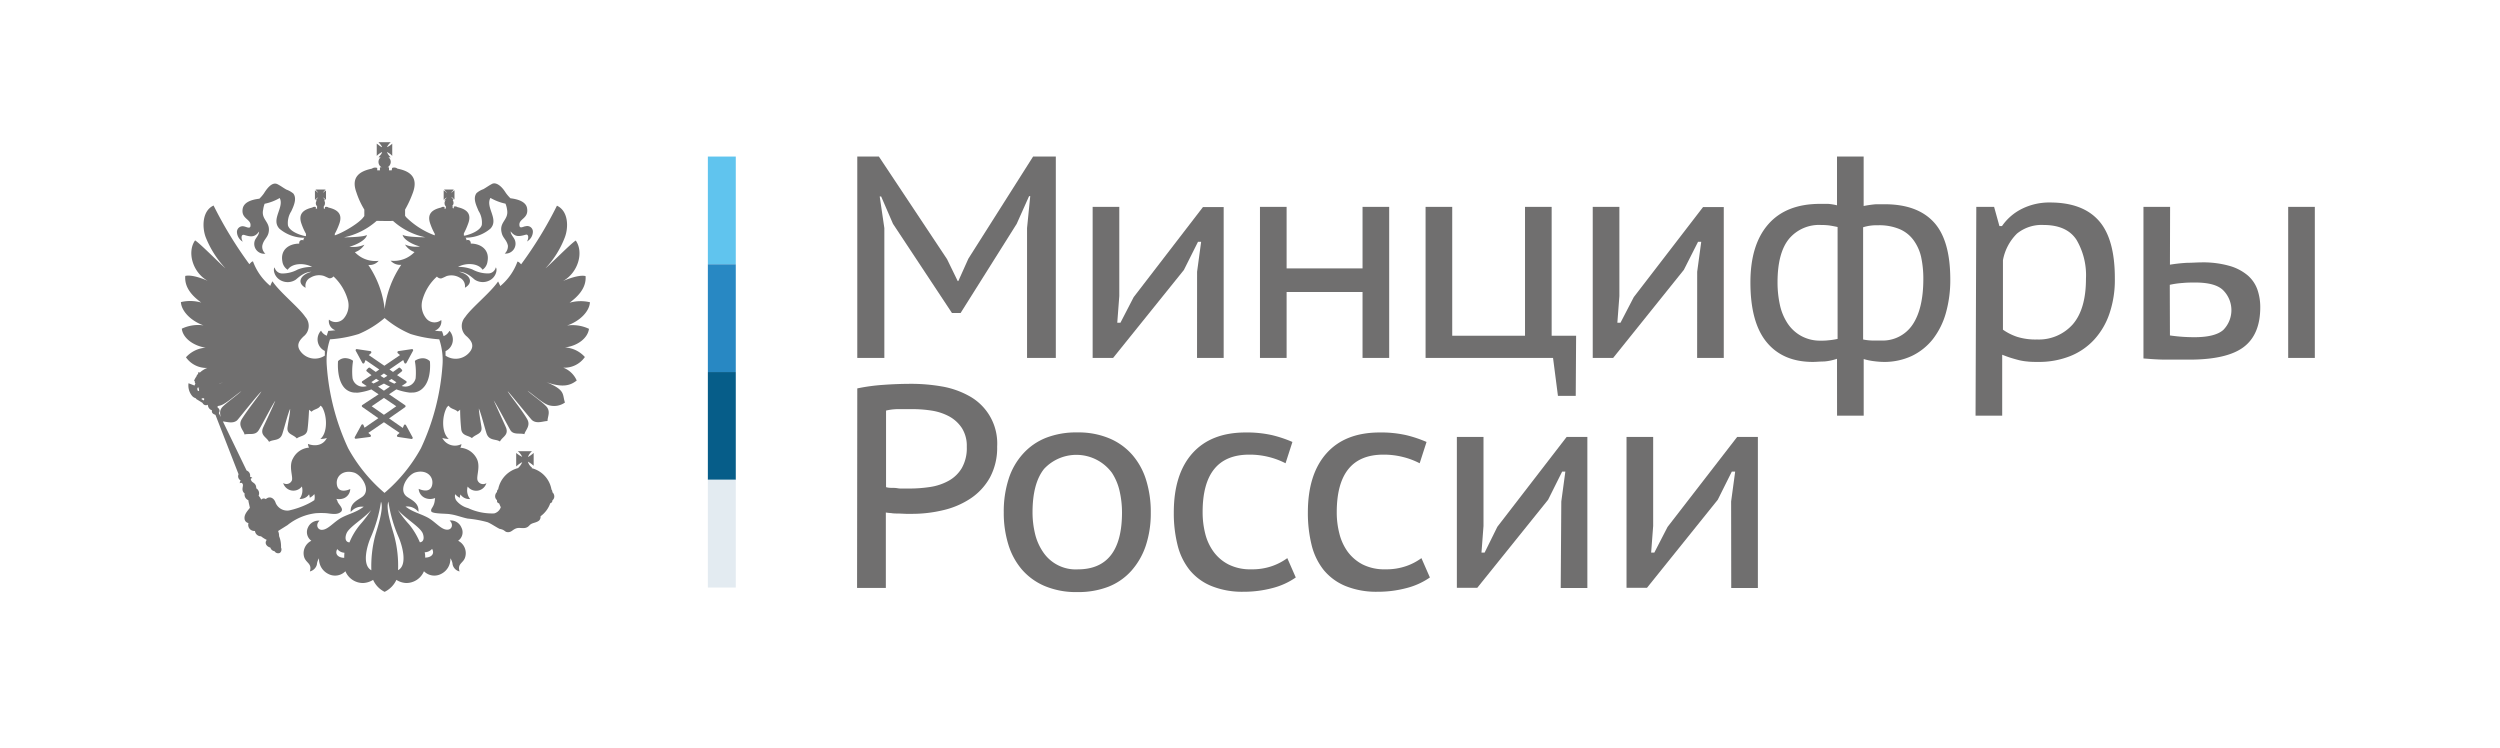<svg xmlns="http://www.w3.org/2000/svg" viewBox="0 0 469.16 140.44"><defs><style>.cls-1{fill:#706f6f;}.cls-2{fill:#60c4ee;}.cls-3{fill:#2888c3;}.cls-4{fill:#065d89;}.cls-5{fill:#e3ebf1;}</style></defs><g id="лого"><path class="cls-1" d="M80.62,67.74a1.88,1.88,0,0,0-1.31-.51,2.68,2.68,0,0,0-1.33.4.2.2,0,0,0-.11.22A12.2,12.2,0,0,1,78,71a2,2,0,0,1-1.89,1.55,2.81,2.81,0,0,1-.73-.11h0l.83-.56a.24.24,0,0,0,.1-.19.22.22,0,0,0-.1-.18L74.51,70.4c.52-.39.85-.67.89-.71a.21.21,0,0,0,.08-.16.24.24,0,0,0-.07-.16l-.29-.3A.28.28,0,0,0,75,69a.24.24,0,0,0-.14,0s-.45.34-1.11.8l-.66-.46,2.58-1.77.21.51a.2.2,0,0,0,.19.14h0a.23.23,0,0,0,.2-.11l1.23-2.27a.21.21,0,0,0,0-.23.22.22,0,0,0-.18-.1h0l-2.55.38a.23.23,0,0,0-.18.16.24.24,0,0,0,.06.23l.42.36-2.94,2-2.92-2,.41-.36a.24.24,0,0,0,.06-.23.21.21,0,0,0-.18-.16l-2.55-.38h0a.2.2,0,0,0-.18.1.21.21,0,0,0,0,.23l1.23,2.27a.23.23,0,0,0,.2.11h0a.21.21,0,0,0,.19-.14l.21-.51,2.58,1.77-.66.46c-.67-.46-1.1-.79-1.11-.8a.24.24,0,0,0-.14,0,.26.26,0,0,0-.16.07l-.29.3a.2.2,0,0,0-.07.16.25.25,0,0,0,.08.16s.37.32.89.71L68,71.53a.23.23,0,0,0,0,.37l.83.56h0a2.81,2.81,0,0,1-.73.11A2,2,0,0,1,66.16,71a12.2,12.2,0,0,1,.08-3.17.2.2,0,0,0-.11-.22,2.68,2.68,0,0,0-1.32-.4,1.89,1.89,0,0,0-1.32.51.16.16,0,0,0-.06.13c0,.14-.27,3.32,1.21,4.94a2.78,2.78,0,0,0,2.12.89,2.63,2.63,0,0,0,.48,0,11.69,11.69,0,0,0,2.45-.6l1.36.92L68,76a.23.23,0,0,0,0,.38l3,2.1-2.59,1.79-.2-.5a.23.23,0,0,0-.19-.14h0a.24.24,0,0,0-.2.12l-1.23,2.26a.21.21,0,0,0,0,.23.18.18,0,0,0,.18.1h0L69.42,82a.2.2,0,0,0,.18-.15.26.26,0,0,0-.06-.24l-.42-.37,2.93-2,2.94,2-.42.37a.23.23,0,0,0-.06.24.2.2,0,0,0,.18.15l2.55.38h0a.2.2,0,0,0,.18-.1.21.21,0,0,0,0-.23l-1.23-2.26a.24.24,0,0,0-.2-.12h0a.22.22,0,0,0-.19.14l-.21.5-2.58-1.79,3-2.1a.23.23,0,0,0,0-.38l-3-2.05,1.37-.92a11.31,11.31,0,0,0,2.44.6,2.69,2.69,0,0,0,.48,0,2.76,2.76,0,0,0,2.12-.89C81,71.19,80.7,68,80.68,67.87A.2.2,0,0,0,80.62,67.74Zm-8.57,2.34.65.45-.65.4-.64-.4Zm-2.36,1.63.9-.62.55.35c-.35.19-.7.37-1.06.53Zm4.68,4.53-2.32,1.6-2.3-1.6,2.3-1.57Zm-2.32-2.92-1.11-.77c.39-.18.76-.38,1.11-.57.36.19.73.39,1.13.57ZM74,72c-.36-.16-.72-.34-1.07-.53l.55-.35.91.62Z"/><path class="cls-1" d="M110.53,61.71a7.22,7.22,0,0,0-4.11-.62c2.5-.86,4.2-2.71,4.29-4.37a7.57,7.57,0,0,0-3.82.09c1.21-.91,3.2-2.57,3-5-1.17-.29-3.32.53-4.23.93,2.88-1.61,3.91-5.44,2.39-7.6-.9.53-5,4.72-5.68,5.21A17.64,17.64,0,0,0,106,44.54c.69-1.79.73-4.9-1.48-5.94a73.63,73.63,0,0,1-6.72,11c-.22-.2-.4-.47-.69-.51a10.74,10.74,0,0,1-3.22,4.59c-.07-.13-.2-.48-.42-.86-1.39,2.08-5,4.93-6.17,6.68a2.51,2.51,0,0,0,.36,3.69c.5.51,1.48,1.41.64,2.67a3.38,3.38,0,0,1-4.69.88c0-.29,0-.58,0-.84a2.41,2.41,0,0,0,.73-3.82,2,2,0,0,1-1.1,1,5.91,5.91,0,0,0-.25-.8l-.06-.12H82.8s-.49,0-1.21-.11a1.82,1.82,0,0,0,1.22-2A2,2,0,0,1,80,59.77a3.84,3.84,0,0,1-.7-3.56A9.21,9.21,0,0,1,82,51.9a.92.92,0,0,0,.81.35c.27-.08.72-.31,1-.44a3.06,3.06,0,0,1,2.48.31A1.75,1.75,0,0,1,87.24,54c1.65-.92,1.08-2.47-1.09-3,1.48,0,2.7,1.34,3,1.52a2.75,2.75,0,0,0,2.67.13c1.31-.62,1.57-2.16,1.22-2.47a1.45,1.45,0,0,1-1.31,1.13,6.07,6.07,0,0,1-3.07-.74,6.9,6.9,0,0,0-2.7-.48c1.48-.82,3.78-.73,4.6.53a2.23,2.23,0,0,0,.93-1.57c.42-2.21-1.3-3.34-3.14-3.34,0-.53-.33-.79-.82-.62a.6.6,0,0,0-.18-.49l.14,0a7.13,7.13,0,0,0,4.55-1.7c1.66-1.77-1-4,0-5.76a9.59,9.59,0,0,0,2.82,1.08,4,4,0,0,1,.29,1.08c.4,2-1.54,2.3-1,4.4.22,1,.93,1.28,1.17,2.41a1.94,1.94,0,0,1-.6,1.48A1.87,1.87,0,0,0,96.6,45c-.21-.5-.77-1-.77-1.59.82,1.09,1.55,1,2.81.64.57-.17.62.63.26,1.27A2.19,2.19,0,0,0,100,43.59a1.06,1.06,0,0,0-1.35-1.13c-.37,0-1.13.56-1.17-.17C97.31,41,99.3,41.07,98.9,39c-.21-1-1.35-1.58-3.11-1.79a7.8,7.8,0,0,1-.86-1c-1-1.62-2-2-2.57-1.71s-1.08.67-1.65,1a3.92,3.92,0,0,0-1.27.73c-.77,1,0,2.43.36,3.34a4.05,4.05,0,0,1,.62,2.65c-.31,1.08-2.1,1.76-3.18,2-.07,0-.12,0-.19,0v-.42a13.4,13.4,0,0,0,.8-1.82c.74-1.94-.35-2.73-2-3.11a.75.75,0,0,0-.69-.09h0l0,.33-.22-.07,0-.39h-.1a.69.69,0,0,0,.27-.58,1,1,0,0,0-.17-.55h.21l-.09-.09a1,1,0,0,0-.26-.31.33.33,0,0,1-.08-.17.5.5,0,0,0,.17.13,1.59,1.59,0,0,1,.26.26l.14.09V35.7l-.14.11s-.17.13-.26.22a1.54,1.54,0,0,1-.17.13s0-.09.08-.18a.72.72,0,0,0,.26-.28l.09-.13H83.34l.09.13a3.76,3.76,0,0,1,.29.28.56.56,0,0,0,.13.18s-.13,0-.18-.13-.24-.18-.33-.22l-.08-.11v1.81l.08-.09a2,2,0,0,1,.33-.26s.14-.09.18-.13-.09.13-.13.17a1.76,1.76,0,0,1-.29.31l-.09.09h.29a.67.67,0,0,0-.2.55.79.79,0,0,0,.24.58h0l0,.39-.24.07,0-.33h0a.69.69,0,0,0-.66.09c-1.64.38-2.72,1.17-2,3.11a11.4,11.4,0,0,0,.82,1.82v.29a14.93,14.93,0,0,1-5.37-3.41l-.2-.26h0l0-1.17a20.39,20.39,0,0,0,1.48-3.21c1-2.81-.49-4-2.91-4.47a1,1,0,0,0-1-.13l-.08.44-.51,0,0-.57a.59.59,0,0,1-.26,0,1.18,1.18,0,0,0,.59-1,1.06,1.06,0,0,0-.42-.86h.42a2.86,2.86,0,0,1-.72-1,3,3,0,0,1,1,.73v-2.3a3.3,3.3,0,0,1-1,.66,3.08,3.08,0,0,1,.72-.93h-2.3c.18.22.63.67.67.93-.27-.05-.71-.49-1-.66v2.3a3.51,3.51,0,0,1,1-.73c0,.3-.49.77-.67,1h.4a1.07,1.07,0,0,0-.4.86,1.15,1.15,0,0,0,.58,1,.94.94,0,0,1-.31,0l0,.57-.51,0,0-.44a1.07,1.07,0,0,0-1,.13c-2.41.49-3.94,1.66-2.9,4.47a15.07,15.07,0,0,0,1.48,3.21v1.21s-.09.13-.17.22c-.77,1.08-3.74,2.87-5.37,3.41v-.29a12.36,12.36,0,0,0,.82-1.82c.73-1.94-.36-2.73-2-3.11a.71.71,0,0,0-.67-.09h0l0,.33-.22-.07,0-.39h0a.86.86,0,0,0,.22-.58.69.69,0,0,0-.18-.55H61L61,37.51a1.37,1.37,0,0,1-.26-.31s-.11-.13-.16-.17.16.09.2.13a3,3,0,0,1,.31.26l.09.09V35.7l-.09.11a2.7,2.7,0,0,0-.31.22c0,.09-.15.09-.2.13a.48.48,0,0,0,.16-.18A2.33,2.33,0,0,1,61,35.7l.09-.13H59.23l.09.13a1.8,1.8,0,0,0,.24.28c.09.09.13.14.13.18a1.54,1.54,0,0,1-.17-.13l-.29-.22-.13-.11v1.81l.13-.09a1.28,1.28,0,0,1,.29-.26.5.5,0,0,0,.17-.13.22.22,0,0,1-.13.17c-.09.14-.2.22-.24.31l-.09.09h.24a.83.83,0,0,0-.2.55.68.68,0,0,0,.29.58h-.09l.05.39-.25.07,0-.33h0a.7.7,0,0,0-.67.09c-1.63.38-2.72,1.17-2,3.11a11.4,11.4,0,0,0,.82,1.82v.42c-.07,0-.13,0-.18,0-1.08-.22-2.89-.9-3.2-2a4.05,4.05,0,0,1,.62-2.65c.42-.91,1.13-2.39.38-3.34a4.38,4.38,0,0,0-1.29-.73c-.57-.31-.93-.62-1.65-1s-1.57.09-2.57,1.71a6.45,6.45,0,0,1-.86,1c-1.75.21-2.87.77-3.11,1.79-.41,2,1.58,2,1.45,3.25,0,.73-.81.22-1.17.17a1.07,1.07,0,0,0-1.37,1.13,2.21,2.21,0,0,0,1.09,1.73c-.36-.64-.32-1.44.28-1.27,1.26.4,2,.45,2.78-.64,0,.6-.52,1.09-.76,1.59a1.86,1.86,0,0,0,1.94,2.57,1.72,1.72,0,0,1-.58-1.48c.22-1.13.93-1.46,1.17-2.41.49-2.1-1.46-2.43-1-4.4a4.88,4.88,0,0,1,.27-1.08,9.34,9.34,0,0,0,2.83-1.08c.91,1.74-1.71,4-.05,5.76a7.2,7.2,0,0,0,4.56,1.7l.14,0a.54.54,0,0,0-.19.48c-.48-.17-.86.09-.79.62-1.9,0-3.58,1.13-3.17,3.34a2.22,2.22,0,0,0,1,1.57c.79-1.26,3.09-1.35,4.59-.53a6.89,6.89,0,0,0-2.71.48,6,6,0,0,1-3,.74,1.47,1.47,0,0,1-1.33-1.13c-.35.31-.09,1.85,1.23,2.47a2.73,2.73,0,0,0,2.66-.13c.31-.18,1.52-1.52,3-1.52-2.15.57-2.75,2.12-1.07,3a1.69,1.69,0,0,1,.93-1.92,3.07,3.07,0,0,1,2.48-.31c.33.13.77.36,1,.44a.9.9,0,0,0,.81-.35,9.55,9.55,0,0,1,2.66,4.31,3.76,3.76,0,0,1-.71,3.56,2,2,0,0,1-2.8.24,1.81,1.81,0,0,0,1.22,2c-.73.08-1.22.11-1.24.11h-.13l0,.12a6,6,0,0,0-.25.79,2,2,0,0,1-1.08-.95,2.4,2.4,0,0,0,.71,3.81c0,.27,0,.57,0,.87a3.35,3.35,0,0,1-4.64-.9c-.86-1.26.13-2.16.62-2.67a2.52,2.52,0,0,0,.35-3.69c-1.17-1.75-4.77-4.6-6.16-6.68a5.21,5.21,0,0,0-.41.86,10.78,10.78,0,0,1-3.24-4.59c-.27,0-.46.31-.69.51a75.23,75.23,0,0,1-6.71-11c-2.19,1-2.15,4.15-1.48,5.94a18.47,18.47,0,0,0,3.68,5.81c-.66-.49-4.77-4.68-5.67-5.21-1.53,2.16-.49,6,2.38,7.6-.88-.4-3-1.22-4.22-.93-.22,2.43,1.75,4.09,3,5a7.57,7.57,0,0,0-3.82-.09c.09,1.66,1.81,3.51,4.24,4.37a7.17,7.17,0,0,0-4.07.62c.18,1.73,2.13,3.21,4.47,3.57a5.47,5.47,0,0,0-3.69,1.8,4.7,4.7,0,0,0,4,2,4.07,4.07,0,0,0-1.4.88.34.34,0,0,0-.22-.08.21.21,0,0,0-.09.26v.07a.67.67,0,0,0-.31.44,4.23,4.23,0,0,0-.46.82.6.6,0,0,1,.13.09.69.69,0,0,0,.13.48,1,1,0,0,0-.17.35l-1.13-.44a3.07,3.07,0,0,0,.68,2.39c.41.46.87.4.73.55l1.22.75a.7.7,0,0,0,1,.34V76a1.11,1.11,0,0,0,.77,1c-.08.4.09.67.65.85L44.77,89a.89.89,0,0,0,.4,1.17.83.83,0,0,0-.17.53c.17-.13.44-.17.57.2s-.4,1.13.34,1.7a1.15,1.15,0,0,0,.7,1.27c0,.26.24,1.12.28,1.43-.33.47-1.08,1.17-1,2a.89.89,0,0,0,.74.86,1.15,1.15,0,0,0,1.22,1.48,1.12,1.12,0,0,0,1.13,1,5.64,5.64,0,0,0,1.08.68c-.44.53-.13,1.22.68,1.44a.94.94,0,0,0,.78.68.79.79,0,0,0,1,.32.82.82,0,0,0,.22-1,5.21,5.21,0,0,0-.37-2.16,2.26,2.26,0,0,0-.18-.95c.64-.4,1.44-.91,1.73-1.08a10.5,10.5,0,0,1,5.35-2.26,14.57,14.57,0,0,1,2,0c.82.09,1.94.34,2.6-.17a.58.58,0,0,0,.3-.58c-.09-.5-.65-1-.82-1.41,0-.14-.14-.34-.22-.53a2.47,2.47,0,0,0,1.43-.13,1.94,1.94,0,0,0,1.17-1.72c-.68.33-2.34.77-2.52-.91-.18-1.48,1.13-2.74,3.17-2.19,1.39.35,3.42,3.31,1.56,4.6-.9.62-2.29,1.21-2.12,2.83a2.66,2.66,0,0,1,2.43-1c-1.53,1.13-2.69,1.26-4.29,2.12-1.39.82-2.42,2.17-3.51,2.21-.84.05-1.3-.95-.49-1.72A2.16,2.16,0,0,0,57.79,99a2,2,0,0,0,.64,2.48,2.61,2.61,0,0,0-1.37,3c.34,1.22,1.55,1.22,1.09,2.76a1.81,1.81,0,0,0,1.32-1.3,2.55,2.55,0,0,1,.4-1.17,3.11,3.11,0,0,0,1.71,2.92,2.71,2.71,0,0,0,3.24-.49,3.56,3.56,0,0,0,3.34,2.21,3.82,3.82,0,0,0,1.86-.59,4.62,4.62,0,0,0,2.16,2.25,4.73,4.73,0,0,0,2.21-2.25,3.71,3.71,0,0,0,1.84.59,3.59,3.59,0,0,0,3.33-2.21,2.73,2.73,0,0,0,3.25.49,3.12,3.12,0,0,0,1.71-2.92,2.43,2.43,0,0,1,.42,1.17,1.73,1.73,0,0,0,1.3,1.3c-.46-1.54.78-1.54,1.08-2.76a2.6,2.6,0,0,0-1.35-3A1.92,1.92,0,0,0,86.59,99a2.15,2.15,0,0,0-2.21-1.32c.82.77.38,1.77-.48,1.72-1.09,0-2.12-1.39-3.52-2.21-1.59-.86-2.76-1-4.28-2.12a2.62,2.62,0,0,1,2.42,1c.18-1.62-1.21-2.21-2.12-2.83-1.83-1.29.18-4.25,1.6-4.6,2-.55,3.33.71,3.13,2.19-.22,1.68-1.83,1.24-2.56.91a2,2,0,0,0,1.22,1.72,2.46,2.46,0,0,0,1.86,0c0,.16-.05.34-.05.39-.14,1.43-.91,1.57-.64,2.16.37.44,2.85.35,3.51.49,1.17.16,2.17.59,3.3.82A21.05,21.05,0,0,1,91.5,98c.73.31,1.55.9,2.26,1.25,1.07.18.9.62,1.59.62s.86-.53,1.65-.75c.55-.13,1.17.09,1.72-.09s.58-.5,1-.72,1.06-.27,1.48-.65a1,1,0,0,0,.23-.83v.06a5.11,5.11,0,0,0,1.84-2.46.48.48,0,0,0,.39-.46V93.9a.92.92,0,0,0,.36-.71,1.08,1.08,0,0,0-.36-.82v-.09a.72.72,0,0,0-.17-.42,5,5,0,0,0-3.7-4v-.09h0c0-.09,0-.14-.11-.14a2.08,2.08,0,0,1-.61-1,5.56,5.56,0,0,1,1.08.78V85a6,6,0,0,1-1.08.77,2.74,2.74,0,0,1,.76-1.09H97.18A2.87,2.87,0,0,1,98,85.74,5.33,5.33,0,0,1,96.87,85v2.54A5,5,0,0,1,98,86.73a2.8,2.8,0,0,1-.77,1.09l.09,0a5.1,5.1,0,0,0-3.83,4,.55.55,0,0,0-.22.42v.09a1.11,1.11,0,0,0-.35.82.94.94,0,0,0,.35.71V94a.44.44,0,0,0,.4.46,7.8,7.8,0,0,0,.31.72s0,0,0,0a1.77,1.77,0,0,1-1.24,1.17,10.64,10.64,0,0,1-4.91-1A4.21,4.21,0,0,1,85.69,94a1.42,1.42,0,0,1-.27-1.26,3,3,0,0,0,.87.69,2.91,2.91,0,0,1,.12-.64,2,2,0,0,0,1.82.86,2.57,2.57,0,0,1-.46-2.34,2,2,0,0,0,3.51-.65,1.11,1.11,0,0,1-1.66-.52c-.27-.78.62-2.66-.18-4.12a3.76,3.76,0,0,0-3.06-2,1.48,1.48,0,0,0,.21-.68A2.67,2.67,0,0,1,83,82.18a3.45,3.45,0,0,0,1.22.18c-1.39-1.13-1.31-4.34-.31-6,.14-.09.18-.18.31-.22.31.62,1.22.62,1.68,1.12.18-.17.27-.22.45-.37a36.94,36.94,0,0,0,.21,3.71c.18,1.22,1.35,1.09,2,1.62.71-.78,2-.74,1.79-2.09s-.44-2.55-.49-3.46c.4.82,1.17,3.89,1.48,4.77.51,1.31,1.77.91,2.48,1.42.46-.91,1.63-1.17,1.17-2.55-.14-.35-2-4.39-2.34-5.17.68,1,2.54,4.56,3.11,5.55s1.81.53,2.65.79c.16-.75,1.29-1.61.47-2.91-1-1.73-3.47-4.73-3.6-5.15.48.46,4.26,5.15,4.55,5.41.88.78,2.16.18,2.92.18,0-.86.68-1.83-.31-2.83s-3-2.34-3.42-2.85c1.38,1,3,2.47,4,2.72a3.5,3.5,0,0,0,3-.51c-.53-1.57.18-2.3-3.47-3.82,3.15,1.12,4.55.57,5.68-.31A4.51,4.51,0,0,0,105.71,69a4.67,4.67,0,0,0,4.05-2,5.44,5.44,0,0,0-3.74-1.8C108.41,64.92,110.31,63.44,110.53,61.71ZM37.37,73.3s0,0-.09.08c-.26,0-.26-.35-.22-.62a.4.4,0,0,0,.31-.13l0,.05-.13.08C37.33,72.94,37.33,73.12,37.37,73.3Zm.86,1.85-.44-.26a.37.37,0,0,1,.53-.09A.47.47,0,0,1,38.23,75.15Zm1.3-2.76h-.17l0,0a1,1,0,0,0,.24,0A.36.36,0,0,1,39.53,72.39ZM64.6,104.68c-1.08,0-1.86-.68-1.3-1.64a1.83,1.83,0,0,0,1.34.69A8.21,8.21,0,0,0,64.6,104.68ZM81.09,103c.55,1-.22,1.64-1.3,1.64a3.7,3.7,0,0,0-.09-1A1.88,1.88,0,0,0,81.09,103ZM64.55,44.54a13.41,13.41,0,0,0,6.13-3.09c.94,0,2.15.06,3.07,0a13.06,13.06,0,0,0,6.08,3.08c-1.44,0-4-.13-4.27-.49.09.91,2,1.93,3.27,2.21A5.19,5.19,0,0,1,76,45.89a3.4,3.4,0,0,0,1.79,1.41,5.32,5.32,0,0,1-4.48,1.62,2.33,2.33,0,0,0,2,.77A18.6,18.6,0,0,0,72.19,58h0a18.44,18.44,0,0,0-3.07-8.28,2.22,2.22,0,0,0,1.94-.77,5.28,5.28,0,0,1-4.46-1.62,3.36,3.36,0,0,0,1.79-1.41,5.15,5.15,0,0,1-2.83.37c1.26-.28,3.21-1.3,3.29-2.21C68.51,44.41,66,44.54,64.55,44.54ZM41.88,71.73l-.71.3V72ZM57.79,83.31A1.6,1.6,0,0,0,58,84a3.69,3.69,0,0,0-3,2c-.87,1.46,0,3.34-.21,4.12a1.1,1.1,0,0,1-1.65.52,2,2,0,0,0,3.51.65,2.66,2.66,0,0,1-.44,2.34A2,2,0,0,0,58,92.77a2.42,2.42,0,0,1,.13.64,2.57,2.57,0,0,0,.86-.69,2.31,2.31,0,0,1,0,1.14,9.61,9.61,0,0,1-1.26.72,15.58,15.58,0,0,1-3.51,1.22,2.37,2.37,0,0,1-2.48-1.4c-.31-1-1.17-1.37-1.86-.73a.64.64,0,0,0-.86.1,2.76,2.76,0,0,0-.49-.74,1.1,1.1,0,0,0-.44-1.39c0-1-.68-1-.9-1.39s-.14-.49.17-.53a.62.62,0,0,0-.44-.24,1,1,0,0,0-.64-1.18L41.06,77.5a.66.66,0,0,0-.22-1v-.08a1.12,1.12,0,0,0,0-.22,4.14,4.14,0,0,0,.46-.09c1-.25,2.65-1.77,4-2.72-.49.51-2.53,2-3.43,2.85s-.49,1.68-.35,2.43l.19.42c.77,0,1.92.51,2.78-.2.27-.26,4-5,4.56-5.41-.2.42-2.59,3.42-3.66,5.15-.81,1.3.37,2.16.5,2.91.86-.26,2,.25,2.65-.79s2.43-4.55,3.12-5.55c-.27.78-2.21,4.82-2.34,5.17-.47,1.38.7,1.64,1.17,2.55.71-.51,2-.11,2.47-1.42.31-.88,1.09-4,1.49-4.77,0,.91-.31,2.12-.49,3.46s1.08,1.31,1.74,2.09c.64-.53,1.82-.4,2-1.62S58,76.9,58,76.9c.18.15.27.2.47.37.44-.5,1.35-.5,1.65-1.12.14,0,.18.13.31.22,1,1.65,1.08,4.86-.31,6a3.6,3.6,0,0,0,1.22-.18C60.73,83.44,59.36,83.88,57.79,83.31Zm9.79,15.14a12.77,12.77,0,0,0-2,3.34c-1-.09-.78-1.26-.47-1.86.64-1.17,3.25-2.7,4.56-4.22A23.22,23.22,0,0,1,67.58,98.45Zm2.83,2.08a22.59,22.59,0,0,0-.72,6.49c-1.84-1-.8-4.64-.09-6.23a26.47,26.47,0,0,0,1.9-6.63C72.07,95.47,70.8,99.13,70.41,100.53ZM74.7,107a21.62,21.62,0,0,0-.73-6.49c-.38-1.4-1.65-5.06-1.08-6.37a26.05,26.05,0,0,0,1.9,6.63C75.5,102.38,76.53,106.07,74.7,107Zm4.55-7.09c.31.6.49,1.77-.46,1.86a13.91,13.91,0,0,0-2-3.34,20.75,20.75,0,0,1-2.13-2.74C76,97.23,78.61,98.76,79.25,99.93ZM79,84.11a29.81,29.81,0,0,1-6.84,8.39,29.86,29.86,0,0,1-6.83-8.39,43.87,43.87,0,0,1-4-15.43,12.53,12.53,0,0,1,.6-5,23.36,23.36,0,0,0,5.39-1,18.61,18.61,0,0,0,4.86-3,18.71,18.71,0,0,0,4.87,3,23.31,23.31,0,0,0,5.38,1,12.3,12.3,0,0,1,.6,5A43.83,43.83,0,0,1,79,84.11Z"/><path class="cls-1" d="M192.74,42.81l.6-6h-.22L190.8,42,180.27,58.74h-1.62L167.58,42l-2.22-5.13h-.27l.87,5.94V67.17h-5.08V29.37h4.05l12.8,19.27,2,4.11h.11l1.89-4.21,12.15-19.17h4.26v37.8h-5.4Z"/><path class="cls-1" d="M224.65,51l.76-5.62h-.59l-2.65,5.29L208.89,67.17h-3.84V38.82h5V55.56l-.38,5h.6l2.48-4.8,13-16.9h3.89V67.17h-5Z"/><path class="cls-1" d="M255.7,54.8H241.45V67.17h-5V38.82h5V50.37H255.7V38.82h5V67.17h-5Z"/><path class="cls-1" d="M295.71,74.29h-3.34l-.92-7.12H267.53V38.82h5V63h13.66V38.82h5V63h4.59Z"/><path class="cls-1" d="M318.5,51l.76-5.62h-.6L316,50.64,302.73,67.17H298.9V38.82h5V55.56l-.38,5h.59l2.49-4.8,13-16.9h3.89V67.17h-5Z"/><path class="cls-1" d="M344.74,67.33a9.66,9.66,0,0,1-2.45.51c-.78,0-1.47.08-2.08.08q-5.62,0-8.67-3.7T328.49,53q0-7.08,3.35-10.91t9.72-3.83c.5,0,1,0,1.54,0a10.18,10.18,0,0,1,1.64.27V29.37h5v9.29a19.64,19.64,0,0,1,2.32-.33c.61,0,1.15,0,1.62,0q6.11,0,9.21,3.35T366,52.42a22.75,22.75,0,0,1-.83,6.32,14.37,14.37,0,0,1-2.43,4.89,11.23,11.23,0,0,1-3.94,3.16,12.18,12.18,0,0,1-5.32,1.13,15.43,15.43,0,0,1-1.73-.13,11.16,11.16,0,0,1-2-.41V78h-5Zm-3.13-3.4c.47,0,.95,0,1.43-.06a13.05,13.05,0,0,0,1.81-.27v-21q-1-.21-1.62-.3a13.24,13.24,0,0,0-1.51-.08,7.34,7.34,0,0,0-6,2.62c-1.42,1.75-2.14,4.46-2.14,8.13a19.6,19.6,0,0,0,.46,4.32,10.18,10.18,0,0,0,1.46,3.45,7.26,7.26,0,0,0,2.51,2.3A7.37,7.37,0,0,0,341.61,63.93Zm11-21.66c-.57,0-1.06,0-1.46.06a7.76,7.76,0,0,0-1.51.32V63.71a9.83,9.83,0,0,0,1.6.19c.52,0,1.08,0,1.7,0a6.74,6.74,0,0,0,6-3q2-3,2-8.54a19.46,19.46,0,0,0-.43-4.21A8.57,8.57,0,0,0,359.05,45a6.28,6.28,0,0,0-2.56-2A9.89,9.89,0,0,0,352.57,42.27Z"/><path class="cls-1" d="M370.88,38.82h3.34l1,3.61h.48a9.86,9.86,0,0,1,3.78-3.26A11.5,11.5,0,0,1,384.7,38q6.15,0,9.18,3.43t3,10.93a19.49,19.49,0,0,1-1,6.45A13.75,13.75,0,0,1,393,63.74a12.33,12.33,0,0,1-4.53,3.1,15.83,15.83,0,0,1-6,1.08c-.72,0-1.38,0-2-.08a10.15,10.15,0,0,1-1.65-.27c-.5-.13-1-.27-1.51-.43s-1-.35-1.57-.57V78h-5Zm12.63,3.4a7.34,7.34,0,0,0-5,1.62,9.42,9.42,0,0,0-2.63,5V61.87a10.28,10.28,0,0,0,2.69,1.35,11.59,11.59,0,0,0,3.7.49A8.52,8.52,0,0,0,389,60.85q2.46-2.87,2.46-8.53A13.12,13.12,0,0,0,389.68,45Q387.87,42.23,383.51,42.22Z"/><path class="cls-1" d="M407.22,49.67a31,31,0,0,1,3.21-.35c1,0,1.88-.08,2.67-.08a18.13,18.13,0,0,1,5.27.65,9.18,9.18,0,0,1,3.43,1.78,6.29,6.29,0,0,1,1.83,2.67,10,10,0,0,1,.54,3.32q0,5.13-3.13,7.48t-10.21,2.35c-1.51,0-3,0-4.37,0s-2.81-.11-4.21-.22V38.82h5Zm0,13.28a31.53,31.53,0,0,0,4.6.33c2.56,0,4.37-.45,5.4-1.35a5.29,5.29,0,0,0,0-7.45c-1-1-2.78-1.46-5.27-1.46-.68,0-1.44,0-2.28.08a16.09,16.09,0,0,0-2.48.35Zm22.19-24.13h5V67.17h-5Z"/><path class="cls-1" d="M160.88,72.89a35.33,35.33,0,0,1,4.94-.67c1.79-.13,3.54-.19,5.27-.19a33.5,33.5,0,0,1,5.59.48,16.19,16.19,0,0,1,5.15,1.78,10.14,10.14,0,0,1,5.3,9.51,11.76,11.76,0,0,1-1.35,5.8,11.38,11.38,0,0,1-3.6,3.92,15.64,15.64,0,0,1-5.13,2.21,25,25,0,0,1-6,.7l-1,0-1.4-.06c-.49,0-1,0-1.41-.08a9.35,9.35,0,0,1-1-.11v14.15h-5.4Zm10.37,3.89c-1,0-1.92,0-2.83,0a10.14,10.14,0,0,0-2.14.27V91.42a3.17,3.17,0,0,0,.89.13c.42,0,.85,0,1.3.08s.88.05,1.3.05h.94a25.58,25.58,0,0,0,3.83-.29A10.29,10.29,0,0,0,178,90.24a6.56,6.56,0,0,0,2.49-2.39,7.55,7.55,0,0,0,.94-4,6.21,6.21,0,0,0-.92-3.52,6.7,6.7,0,0,0-2.37-2.18,10.25,10.25,0,0,0-3.27-1.09A23.06,23.06,0,0,0,171.25,76.78Z"/><path class="cls-1" d="M188.37,96.16a19.81,19.81,0,0,1,.92-6.29,12.75,12.75,0,0,1,2.7-4.72,11.52,11.52,0,0,1,4.34-3,15.58,15.58,0,0,1,5.86-1,14.94,14.94,0,0,1,6.05,1.14,11.68,11.68,0,0,1,4.32,3.15,13.1,13.1,0,0,1,2.56,4.76,20.1,20.1,0,0,1,.84,6,19.29,19.29,0,0,1-.94,6.21,13.57,13.57,0,0,1-2.7,4.7,11.37,11.37,0,0,1-4.32,3,15.63,15.63,0,0,1-5.81,1,15.17,15.17,0,0,1-6.15-1.14,11.7,11.7,0,0,1-4.3-3.13,13.09,13.09,0,0,1-2.53-4.72A20,20,0,0,1,188.37,96.16Zm5.4,0a17.08,17.08,0,0,0,.45,3.92,10.27,10.27,0,0,0,1.47,3.43,7.36,7.36,0,0,0,6.55,3.34q8.32,0,8.32-10.69a18,18,0,0,0-.45-4,10.46,10.46,0,0,0-1.44-3.43A8.29,8.29,0,0,0,195.93,88Q193.77,90.71,193.77,96.16Z"/><path class="cls-1" d="M243.17,108.37a13.48,13.48,0,0,1-4.42,2,20.81,20.81,0,0,1-5.35.68,15.32,15.32,0,0,1-6.07-1.08,10.31,10.31,0,0,1-4.08-3,12.19,12.19,0,0,1-2.27-4.7,24.52,24.52,0,0,1-.7-6.1q0-7.17,3.48-11.09c2.33-2.61,5.66-3.92,10-3.92a21.35,21.35,0,0,1,5,.51,22.91,22.91,0,0,1,3.78,1.27l-1.29,4a14.35,14.35,0,0,0-3.14-1.18,14.71,14.71,0,0,0-3.67-.44q-8.76,0-8.75,10.8a16.29,16.29,0,0,0,.48,4,9.71,9.71,0,0,0,1.56,3.4,8,8,0,0,0,2.82,2.41,9.06,9.06,0,0,0,4.26.91,11.3,11.3,0,0,0,3.95-.62,11,11,0,0,0,2.82-1.48Z"/><path class="cls-1" d="M268.34,108.37a13.54,13.54,0,0,1-4.43,2,20.69,20.69,0,0,1-5.35.68,15.32,15.32,0,0,1-6.07-1.08,10.46,10.46,0,0,1-4.08-3,12.19,12.19,0,0,1-2.27-4.7,25,25,0,0,1-.7-6.1q0-7.17,3.49-11.09t10-3.92a21.29,21.29,0,0,1,5,.51,22.91,22.91,0,0,1,3.78,1.27l-1.29,4a14.16,14.16,0,0,0-3.14-1.18,14.65,14.65,0,0,0-3.67-.44q-8.74,0-8.75,10.8a15.82,15.82,0,0,0,.49,4,9.88,9.88,0,0,0,1.55,3.4,8.19,8.19,0,0,0,2.82,2.41,9.08,9.08,0,0,0,4.27.91,11.28,11.28,0,0,0,3.94-.62,10.64,10.64,0,0,0,2.82-1.48Z"/><path class="cls-1" d="M293,94.11l.76-5.61h-.6l-2.64,5.29-13.29,16.52h-3.83V82h5V98.7l-.38,5h.59L281,98.86,294,82h3.89v28.35h-5Z"/><path class="cls-1" d="M324.87,94.11l.76-5.61H325l-2.64,5.29-13.28,16.52h-3.84V82h5V98.7l-.38,5h.6l2.48-4.81L326,82h3.89v28.35h-5Z"/><rect class="cls-2" x="132.84" y="29.38" width="5.24" height="20.22"/><rect class="cls-3" x="132.84" y="49.6" width="5.24" height="20.22"/><rect class="cls-4" x="132.84" y="69.82" width="5.24" height="20.22"/><rect class="cls-5" x="132.84" y="90.04" width="5.24" height="20.22"/></g></svg>